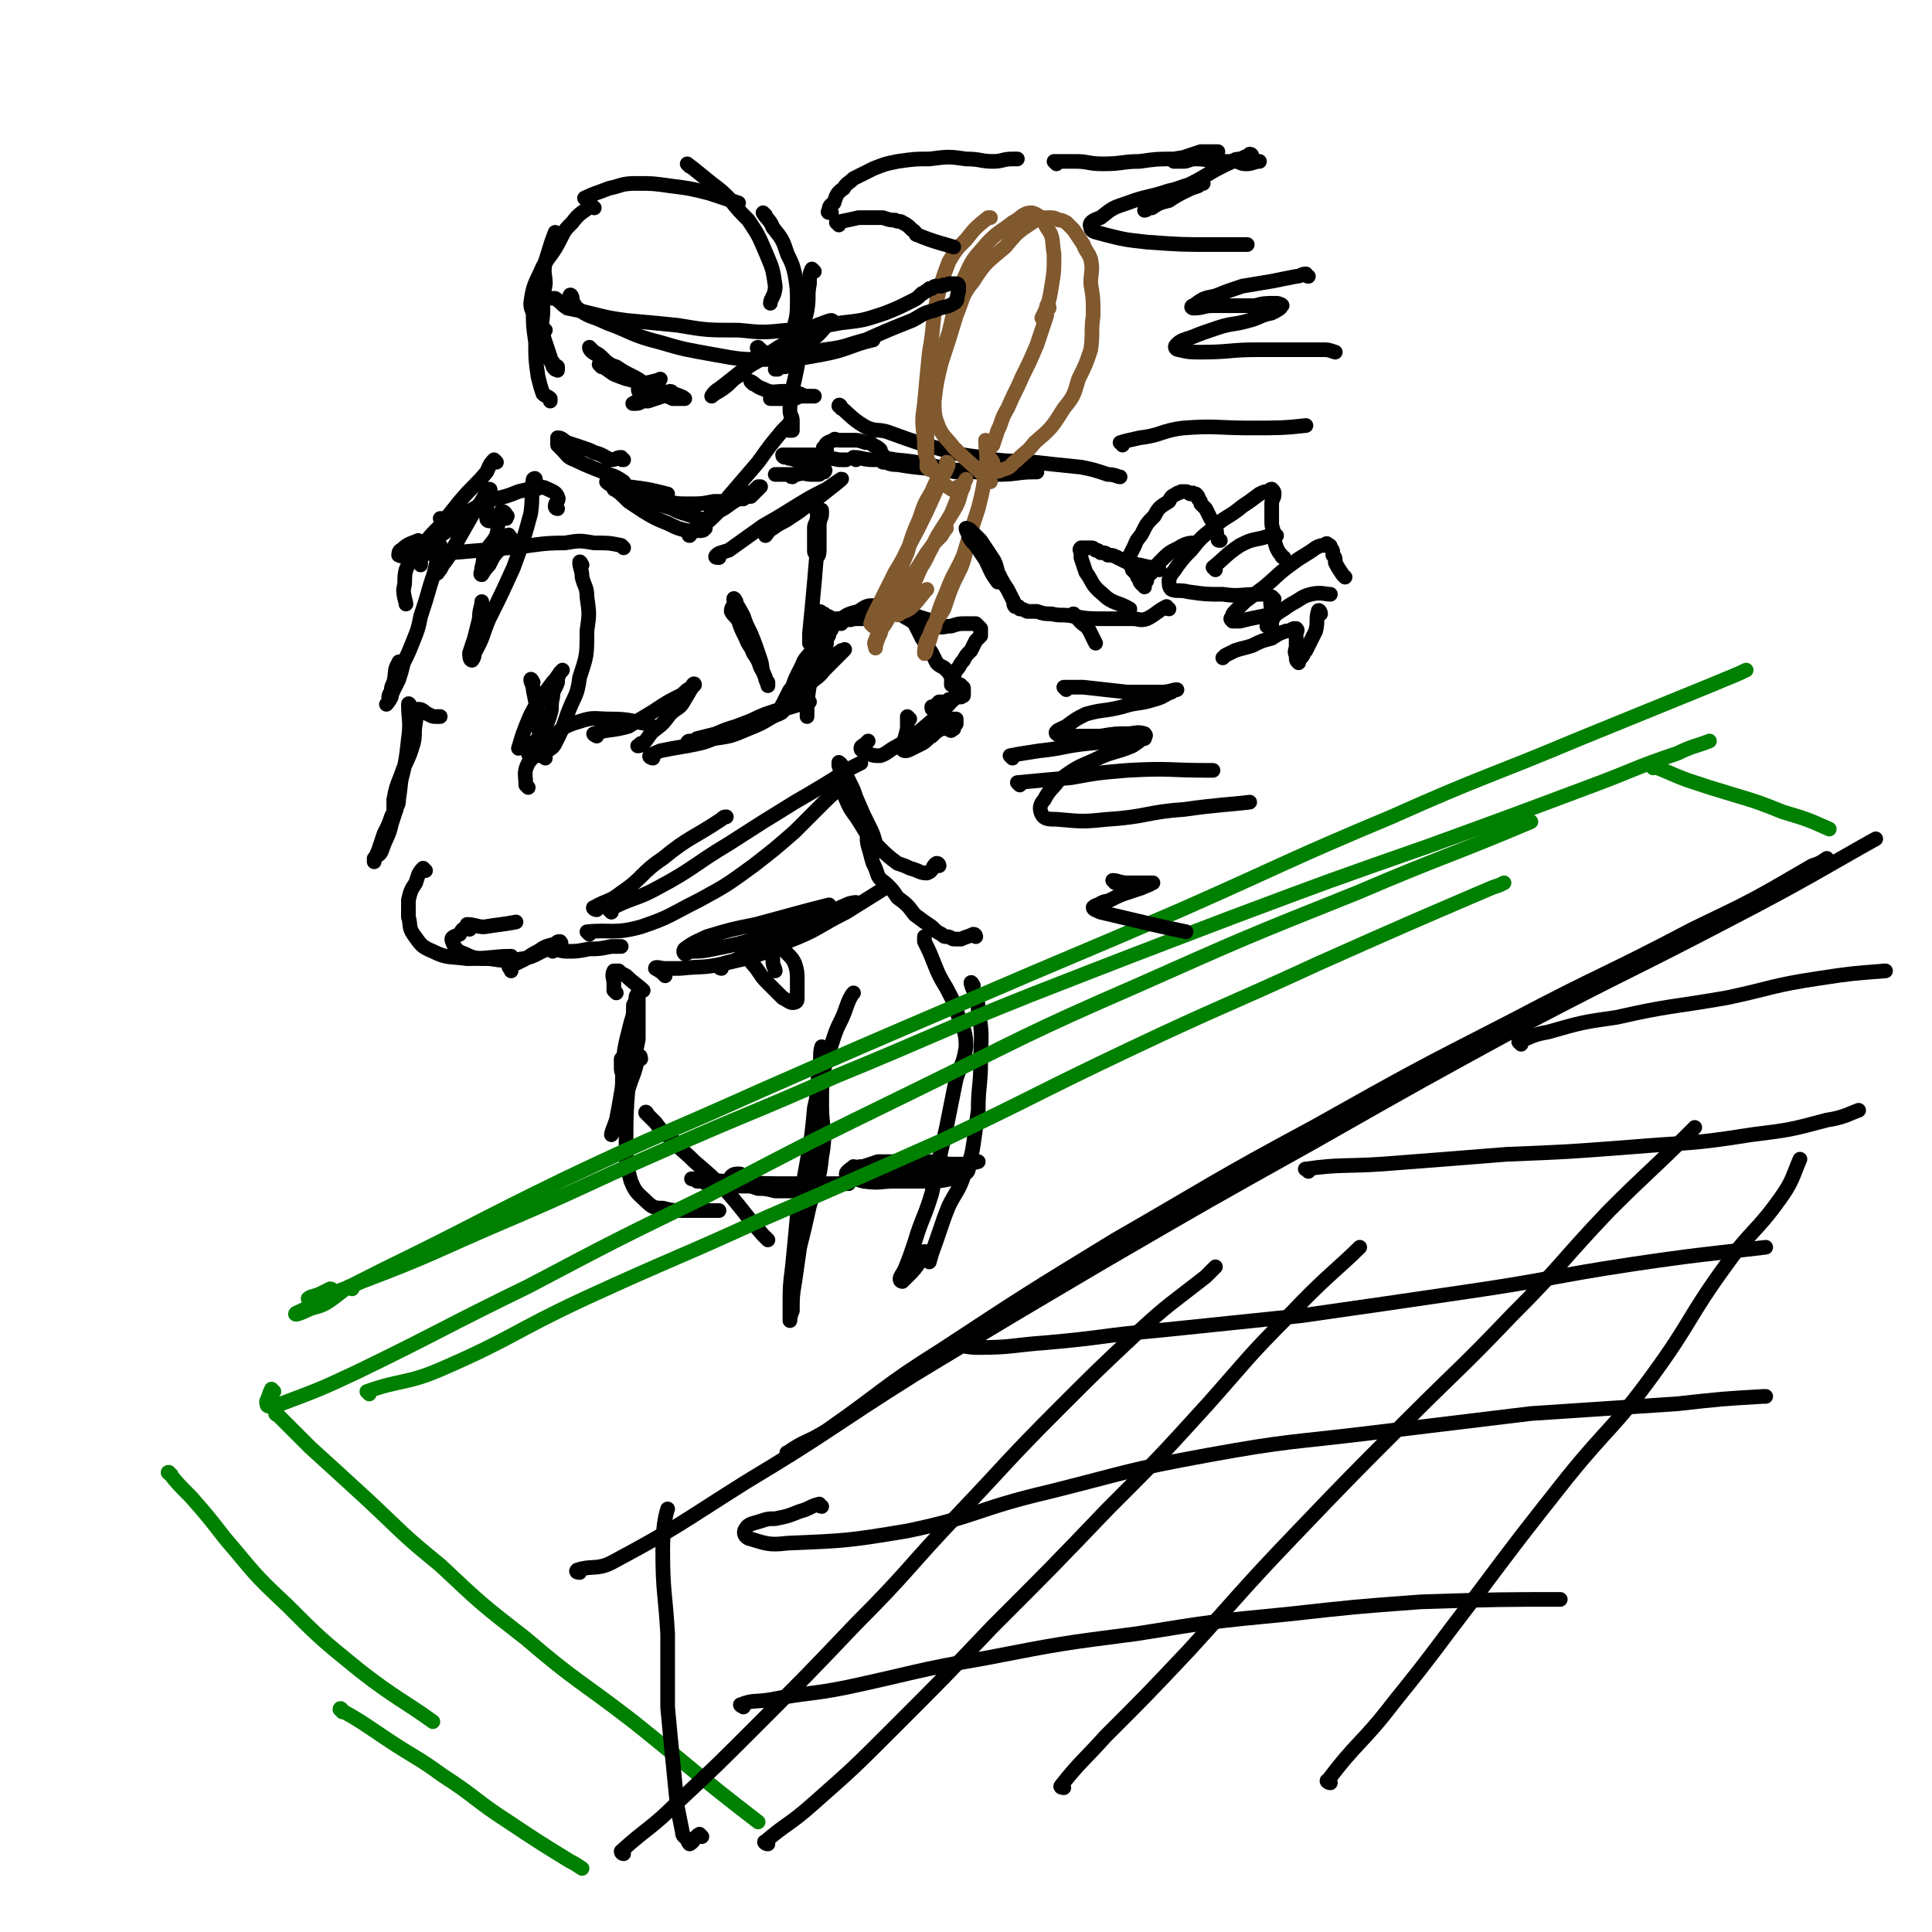 <svg viewBox='0 0 790 790' version='1.1' xmlns='http://www.w3.org/2000/svg' xmlns:xlink='http://www.w3.org/1999/xlink'><g fill='none' stroke='rgb(0,0,0)' stroke-width='6' stroke-linecap='round' stroke-linejoin='round'><path d='M243,85c-1,0 -1,-1 -1,-1 -4,3 -5,3 -8,7 -3,3 -3,3 -5,7 -3,6 -4,6 -7,11 -3,7 -4,7 -5,15 0,3 1,3 2,6 1,3 3,4 4,5 '/><path d='M228,96c0,0 -1,-1 -1,-1 -2,5 -2,6 -4,12 -1,5 0,5 0,9 -1,6 -1,6 -1,11 0,4 -1,5 0,9 0,4 0,4 2,9 1,2 1,2 2,3 1,2 1,1 2,2 0,1 0,1 0,1 0,1 0,0 -1,0 -1,-1 -1,-1 -1,-2 -1,-1 -1,-2 -1,-3 -1,-3 -1,-3 -2,-6 -1,-3 -1,-3 -2,-6 -1,-3 -1,-3 -1,-5 -1,-3 0,-3 -1,-5 0,-1 0,-1 0,-3 0,0 0,-1 0,0 -1,1 -1,2 -1,4 0,8 0,8 1,15 0,7 0,7 1,14 1,4 1,4 2,7 1,1 2,1 3,2 0,0 0,0 0,1 '/><path d='M240,82c0,0 -1,-1 -1,-1 4,-2 5,-2 10,-4 5,-1 5,-2 11,-2 7,0 7,0 14,1 8,1 8,1 16,3 6,2 9,3 12,4 '/><path d='M282,68c0,0 -1,-1 -1,-1 4,3 5,4 10,8 4,3 4,3 7,6 4,5 4,5 8,9 4,6 4,6 7,13 3,7 3,7 4,14 0,4 -2,5 -2,7 '/><path d='M313,88c0,0 -1,-1 -1,-1 1,2 3,3 4,6 4,5 4,5 6,11 2,4 2,4 3,8 1,6 1,6 1,12 0,7 -1,7 -2,13 -1,3 -1,3 -3,7 -1,2 -1,2 -2,4 0,1 0,2 -1,3 0,0 0,0 -1,0 '/><path d='M333,111c0,0 -1,-1 -1,-1 -1,2 -1,3 -1,6 -1,5 0,5 -1,11 -1,5 -2,5 -3,11 -1,6 0,6 -1,12 -1,5 -1,5 -2,9 -1,5 -1,5 -1,9 0,2 1,2 1,4 0,1 0,1 0,2 0,1 0,1 0,2 0,0 0,0 0,0 -1,0 -1,0 -1,0 -1,0 0,0 0,0 0,-1 0,-1 0,-2 0,0 0,0 0,-1 0,0 0,-1 0,0 -1,1 -1,1 -3,3 -5,6 -5,6 -10,13 -6,7 -6,7 -12,14 -4,5 -4,4 -9,9 -3,3 -3,3 -5,5 -1,1 -3,2 -2,2 0,-1 2,-2 4,-3 4,-3 4,-3 8,-7 4,-2 4,-3 8,-5 3,-2 3,-2 6,-3 1,-1 1,-1 2,-2 0,0 1,0 1,0 -1,1 -1,1 -3,3 0,0 0,0 -1,1 -1,0 -1,0 -2,0 -1,1 -1,1 -1,1 -1,0 -1,0 -3,0 -1,0 -1,0 -3,1 -3,0 -3,0 -6,0 -5,1 -5,1 -10,1 -5,0 -5,0 -10,-1 -6,0 -6,-1 -10,-2 -3,-1 -3,-1 -6,-2 -2,0 -2,0 -3,-1 -1,0 -2,-1 -2,0 2,1 3,2 6,5 3,2 3,2 6,4 5,3 5,3 10,5 4,2 4,2 8,3 3,0 3,0 5,0 1,0 2,0 2,-1 1,0 0,0 0,-1 -1,-1 -1,-2 -2,-3 -3,-1 -3,-1 -6,-2 -4,-1 -4,-2 -8,-3 -5,-2 -5,-2 -10,-4 -4,-1 -4,-1 -7,-3 -2,-1 -3,-1 -5,-2 -1,0 -1,0 -2,-1 0,0 0,0 0,0 1,0 1,-1 2,0 4,0 3,1 7,2 8,1 8,1 16,3 '/><path d='M255,188c-1,0 -1,0 -1,-1 -2,0 -2,1 -4,1 -3,-1 -3,-2 -7,-3 -2,-1 -2,-1 -5,-2 -3,-1 -3,-1 -6,-2 -2,-1 -2,-2 -4,-2 0,1 0,2 0,3 1,1 1,1 2,2 2,2 2,3 5,4 6,3 7,3 14,6 3,1 3,1 6,3 '/><path d='M246,150c0,0 -1,-1 -1,-1 2,1 3,2 6,4 5,2 5,2 10,3 5,2 5,2 10,4 5,1 8,2 9,3 0,0 -3,0 -5,0 -4,-2 -4,-2 -8,-4 -4,-2 -4,-3 -8,-5 -4,-2 -4,-2 -7,-4 -3,-1 -3,-1 -5,-3 -2,-2 -2,-2 -4,-3 -1,-1 -2,-2 -2,-2 0,1 1,2 3,3 2,2 2,2 4,3 3,2 3,2 7,4 2,2 2,2 6,4 2,1 2,1 5,1 2,1 3,0 3,0 '/><path d='M310,147c0,0 -1,-1 -1,-1 -2,2 -2,3 -4,5 -2,3 -3,2 -6,5 -2,2 -2,2 -5,4 -2,1 -3,2 -3,2 0,0 1,-2 3,-3 8,-6 8,-7 17,-12 11,-8 12,-7 23,-14 3,-1 5,-2 6,-2 1,0 -1,1 -2,2 -4,5 -5,5 -9,9 -4,4 -6,6 -8,8 '/><path d='M219,197c0,-1 0,-2 -1,-1 -1,6 0,7 -1,14 -3,11 -3,11 -7,22 -5,11 -5,11 -10,21 -3,7 -2,7 -6,14 0,2 -1,3 -1,3 -1,0 -1,-2 -1,-3 1,-3 1,-3 2,-6 1,-4 1,-4 2,-8 0,-4 1,-5 1,-7 '/><path d='M209,220c-1,0 -1,-2 -1,-1 -2,1 -2,2 -3,5 -3,3 -3,3 -5,7 -2,2 -3,4 -3,4 -1,0 0,-1 0,-3 1,-3 0,-3 2,-6 1,-4 2,-3 4,-7 1,-3 0,-4 1,-7 0,-1 0,-2 1,-3 1,0 2,1 2,2 1,0 0,0 0,1 -1,0 -1,0 -2,0 -1,1 -1,1 -2,1 -2,0 -2,0 -3,0 0,0 -1,0 -1,-1 0,0 0,-1 0,-2 0,-1 0,-1 0,-2 0,-1 0,-2 0,-3 1,-1 1,-1 1,-2 0,-1 0,-1 0,-2 0,0 1,-1 0,-1 0,0 0,1 -1,1 -2,4 -2,4 -5,8 -4,7 -4,7 -8,14 -2,4 -2,4 -5,8 -1,2 -1,2 -2,3 0,1 -1,0 -1,0 1,-2 2,-2 2,-4 '/><path d='M203,189c0,0 -1,-1 -1,-1 -2,2 -2,3 -3,5 -5,6 -6,6 -11,12 -4,5 -4,5 -8,10 -4,4 -4,4 -8,9 -3,5 -4,4 -6,9 -1,4 0,4 -1,8 0,3 1,5 1,6 '/><path d='M180,224c0,-1 0,-1 -1,-1 0,-1 1,0 1,0 0,2 0,2 -1,4 0,0 0,0 0,0 -1,6 -1,6 -3,12 -2,7 -2,7 -4,13 -1,5 -1,5 -3,10 -2,5 -2,5 -4,9 -1,4 -1,4 -2,7 -1,2 -1,2 -2,4 -1,2 -1,3 -2,3 0,0 1,-2 1,-3 '/><path d='M164,272c0,-1 -1,-2 -1,-1 -2,3 -1,4 -2,8 -1,2 -1,2 -1,4 -1,1 -1,1 -1,3 0,1 -1,2 -1,2 0,0 1,-1 2,-3 0,-2 1,-3 1,-4 '/><path d='M228,208c0,0 -1,0 -1,-1 0,-2 2,-2 1,-4 -1,-2 -2,-2 -4,-3 -2,-1 -2,-1 -5,0 -3,0 -3,0 -7,1 -5,2 -5,2 -10,3 -5,2 -5,2 -10,5 -4,1 -3,1 -7,2 -1,1 -1,1 -3,1 0,0 0,0 -1,0 -1,0 -1,0 -1,0 0,0 1,0 2,0 2,0 2,0 3,0 1,-1 1,-1 3,-1 1,0 1,0 2,0 0,0 0,-1 1,-1 0,0 1,0 1,0 -1,1 -1,1 -3,2 -1,2 -1,2 -3,3 -3,2 -3,2 -6,4 -2,2 -2,2 -4,4 -1,1 -2,1 -3,3 -1,2 -1,2 -1,5 0,0 0,0 0,0 '/><path d='M238,231c0,0 -1,-2 -1,-1 0,2 1,3 1,6 1,4 2,4 2,8 1,7 1,7 0,14 0,10 0,10 -3,19 -1,8 -2,7 -5,15 -2,6 -2,6 -5,12 -1,2 -2,2 -3,3 -2,1 -2,1 -3,2 -1,0 -1,0 -2,0 -1,0 -1,0 -1,0 -1,0 -2,0 -2,-1 0,-2 1,-2 2,-4 2,-2 2,-2 4,-4 1,-4 2,-4 3,-8 1,-3 0,-3 1,-7 0,-3 1,-3 2,-6 0,-2 0,-2 1,-4 0,0 1,-1 1,-1 -2,2 -2,3 -4,5 -3,4 -3,4 -6,8 -3,5 -3,5 -5,10 -2,5 -2,6 -3,9 '/><path d='M168,289c0,0 -1,-2 -1,-1 0,6 1,7 0,14 -1,9 -1,9 -3,17 -1,9 -1,9 -4,18 -1,5 -2,5 -4,11 -1,2 -1,1 -3,3 0,1 0,2 0,1 0,-1 1,-2 2,-5 1,-3 1,-3 2,-6 2,-4 2,-4 3,-7 1,-2 1,-2 2,-4 1,-1 1,-2 1,-3 0,0 0,1 -1,2 0,1 0,1 0,2 0,0 -1,0 -1,0 0,0 0,0 0,-1 0,0 0,0 0,0 0,-1 0,-1 0,-3 1,-5 1,-5 3,-10 2,-6 3,-6 5,-13 1,-4 0,-4 1,-9 0,-1 0,-1 1,-3 0,-1 0,-2 0,-2 2,0 2,1 4,2 2,1 2,1 3,1 1,0 1,0 2,0 0,0 0,0 0,0 '/><path d='M218,279c0,0 -1,-2 -1,-1 0,1 1,2 1,4 1,5 1,5 2,10 0,5 0,5 1,10 0,4 1,4 2,8 0,0 0,0 0,0 '/><path d='M174,356c0,0 -1,-1 -1,-1 -2,2 -2,3 -3,6 -2,3 -2,3 -3,7 0,3 0,4 0,7 1,3 0,4 2,7 3,4 3,5 8,7 6,3 7,2 14,3 9,0 11,-1 18,-1 '/><path d='M192,379c0,0 -1,-1 -1,-1 3,0 4,1 7,1 6,-1 8,-1 13,-2 '/><path d='M192,380c-1,0 -1,-1 -1,-1 -2,1 -2,1 -3,3 -2,1 -4,1 -3,3 1,3 2,4 5,5 4,2 5,2 10,2 7,1 7,1 14,0 5,-1 5,-2 10,-4 3,-1 3,0 5,-2 1,0 0,-1 0,-1 -1,0 -1,0 -2,1 -4,1 -4,1 -7,3 -2,1 -2,1 -5,3 -2,1 -2,1 -4,2 -2,0 -2,0 -3,1 0,1 1,1 1,2 '/><path d='M226,389c0,0 -1,-1 -1,-1 3,0 4,1 7,1 4,0 4,0 9,-1 4,0 4,0 9,-1 2,0 3,0 4,0 '/><path d='M216,322c0,0 -1,-1 -1,-1 0,-4 -1,-5 1,-9 4,-5 4,-6 9,-10 5,-4 5,-5 12,-7 6,-2 6,-1 13,-1 8,0 8,1 15,2 1,0 1,1 1,1 '/><path d='M244,372c-1,0 -2,-1 -1,-1 5,-3 6,-2 11,-6 9,-6 8,-8 17,-14 11,-9 12,-8 24,-16 1,-1 1,-1 2,-1 '/><path d='M241,382c0,0 -1,-1 -1,-1 10,-1 11,1 22,-2 12,-4 12,-5 24,-11 11,-6 11,-6 22,-14 9,-7 9,-7 17,-14 6,-6 6,-6 12,-12 3,-3 3,-3 7,-6 1,0 2,0 2,-1 '/><path d='M250,373c0,0 -1,-1 -1,-1 9,-5 11,-4 20,-9 15,-8 14,-9 29,-18 14,-9 14,-9 27,-17 12,-7 12,-7 23,-14 2,-1 2,-1 4,-2 '/><path d='M267,310c-1,0 -2,-1 -1,-1 1,-1 2,-1 4,-2 5,-1 5,-1 11,-2 5,-1 6,-1 11,-3 7,-1 7,-1 14,-4 5,-2 5,-2 10,-5 2,-1 3,-1 4,-2 0,-1 -1,-1 -1,-1 -3,1 -3,1 -6,2 -5,2 -4,2 -9,4 -6,2 -6,2 -11,4 -4,1 -4,1 -8,2 -1,1 -1,1 -3,1 -1,0 -1,1 -1,1 0,0 0,-1 1,-1 2,0 2,0 5,-1 7,-2 7,-3 14,-5 13,-5 13,-5 26,-9 2,0 2,0 4,-1 '/><path d='M321,289c0,0 -2,0 -1,-1 3,-3 4,-3 8,-6 3,-3 3,-3 6,-7 4,-3 4,-3 7,-7 1,-1 2,-1 3,-2 1,0 2,-1 1,0 -3,3 -4,4 -8,8 -3,4 -4,3 -7,7 -3,3 -3,3 -6,5 -2,2 -2,2 -3,3 -1,1 -1,1 -1,1 -1,0 0,-1 0,-2 1,-2 1,-2 2,-4 1,-2 1,-2 2,-3 1,-3 1,-3 2,-5 1,-2 1,-2 2,-4 1,-3 2,-3 4,-6 1,-2 1,-2 3,-5 1,-2 1,-2 3,-4 0,-1 0,-1 1,-2 1,-1 1,-1 2,-1 1,0 1,1 3,1 '/><path d='M336,271c0,0 -1,-1 -1,-1 1,-4 2,-4 3,-7 0,-1 0,-1 0,-2 1,-1 1,-1 1,-3 1,-1 1,0 1,-1 1,-1 1,-2 1,-3 2,-1 2,0 3,-1 3,-2 3,-2 7,-3 3,-2 4,-3 8,-2 11,1 14,4 23,6 '/><path d='M363,245c0,0 -1,-1 -1,-1 2,2 3,4 6,7 3,2 3,2 6,3 4,2 4,2 8,2 4,1 4,0 7,0 3,-1 3,-1 6,-1 1,0 1,0 3,0 1,0 1,0 1,0 1,1 1,1 2,2 0,1 0,1 0,3 -1,1 -1,1 -2,2 -1,2 -1,2 -2,4 -2,2 -2,2 -3,4 -2,2 -1,2 -3,4 -1,2 -1,2 -1,3 -1,1 -1,1 -1,2 0,0 0,1 0,1 1,0 1,-1 1,-1 1,0 1,0 2,1 0,0 0,0 0,1 -1,1 -1,2 -1,3 -2,3 -2,3 -5,6 -4,4 -4,4 -10,9 -4,3 -4,3 -9,6 -4,2 -4,3 -7,4 -3,0 -3,0 -5,-1 -2,-1 -3,-1 -3,-2 0,-1 1,-1 2,-2 1,-1 1,-1 1,-1 '/><path d='M372,294c0,0 -1,-1 -1,-1 0,2 0,3 0,5 -1,4 -1,4 -2,7 0,1 0,1 0,1 0,1 1,1 1,1 1,0 1,0 3,-1 2,-1 2,-1 4,-2 2,-1 2,-2 4,-3 2,-2 2,-2 4,-3 1,-1 1,-1 2,-2 1,-1 1,-1 2,-1 0,-1 0,-1 0,-1 1,0 1,0 1,0 0,0 1,0 1,0 0,1 0,1 0,2 0,0 -1,0 -1,1 0,0 0,0 0,1 0,0 0,0 -1,0 0,1 0,1 -1,0 0,0 0,0 -1,0 -1,0 0,-1 -1,-1 0,-1 0,0 -1,-1 0,0 -1,0 -1,-1 0,0 0,0 1,0 0,-1 0,-1 0,-1 -1,-1 -1,-1 -1,-1 0,-1 0,-1 -1,-1 0,0 0,0 -1,-1 0,0 0,0 0,-1 -1,0 -1,0 -1,-1 0,0 0,0 1,0 1,-1 1,-1 2,-2 1,0 1,0 2,0 0,0 0,0 1,0 1,-1 1,-1 1,-1 1,0 1,0 2,0 0,-1 0,-1 1,-1 0,0 0,0 1,0 0,0 0,0 1,0 0,0 0,0 0,0 1,-1 1,0 1,-1 0,0 0,0 0,-1 0,-1 0,-1 0,-1 0,-1 0,-1 -1,-1 0,-1 0,-1 -1,-1 -1,-1 -1,-1 -2,-2 -1,-1 -1,-1 -2,-3 -1,-1 -1,-1 -2,-2 -2,-1 -2,-1 -3,-2 -1,-2 -1,-2 -2,-4 -2,-3 -2,-3 -4,-6 -1,-2 -1,-2 -2,-4 -1,-2 -1,-2 -2,-3 -2,-1 -1,-1 -3,-2 -2,-1 -2,-1 -4,-1 -3,0 -3,0 -5,0 -3,1 -3,1 -6,2 -3,0 -3,0 -6,0 -2,1 -2,0 -5,0 -2,0 -2,0 -4,0 -1,-1 -1,-1 -2,-1 -1,0 -1,0 -1,-1 -1,0 -1,-1 -2,-1 0,1 0,2 0,3 -1,3 -1,3 -1,5 -1,5 -1,5 -2,10 -1,6 -1,6 -1,12 -1,7 -1,7 -1,13 '/><path d='M244,301c0,0 -2,-1 -1,-1 6,-2 7,-1 14,-3 5,-3 5,-3 10,-6 6,-4 6,-4 12,-7 2,-2 2,-2 4,-3 0,-1 1,-2 1,-1 -2,2 -2,3 -4,6 -2,4 -3,3 -6,6 -3,4 -3,4 -7,7 -2,2 -2,3 -4,5 -1,1 -2,1 -2,1 -1,0 1,0 1,-1 '/><path d='M335,210c0,0 -1,-2 -1,-1 0,2 1,2 1,5 0,4 0,4 0,7 0,2 0,2 0,3 0,2 0,3 -1,4 0,0 0,-1 0,-1 -1,-1 -1,-1 -1,-2 0,-1 0,-1 0,-2 0,-2 0,-2 0,-3 0,-2 0,-2 0,-4 0,-1 0,-1 1,-3 0,-1 0,-1 1,-3 0,0 0,0 0,-1 1,0 1,-1 1,0 0,0 0,0 0,1 0,2 -1,2 -1,5 -1,11 -1,11 -2,23 -1,11 -1,11 -2,21 0,2 0,4 0,4 '/><path d='M324,195c-1,0 -1,-1 -1,-1 -2,0 -2,0 -4,0 -1,0 -2,0 -2,0 0,0 1,0 2,0 3,0 3,0 7,0 3,-1 3,0 6,0 1,0 2,0 3,0 1,-1 2,-1 2,-1 1,-1 0,-1 -1,-2 -2,-1 -2,0 -4,-1 -2,-1 -2,-1 -4,-1 -2,-1 -2,-1 -3,-1 -2,-1 -2,0 -3,-1 0,0 0,0 -1,0 0,0 -1,0 -1,-1 2,0 2,0 4,0 2,0 2,0 4,0 2,0 2,0 5,0 5,1 5,1 10,2 1,0 1,0 3,0 '/><path d='M338,184c-1,0 -2,-1 -1,-1 1,-2 1,-2 4,-3 0,-1 1,0 2,0 1,0 1,0 2,0 2,0 2,0 4,0 2,0 2,0 5,1 2,0 2,0 3,1 2,1 2,1 3,2 0,1 0,1 1,2 0,1 1,1 1,1 0,1 0,1 0,1 0,1 0,1 0,1 0,0 0,0 0,0 0,0 0,0 -1,0 0,-1 0,-1 -1,-1 0,0 0,0 0,0 0,0 0,0 0,0 3,1 3,2 7,2 12,2 12,1 24,3 0,0 0,0 1,0 '/><path d='M350,188c0,0 -1,-1 -1,-1 3,0 4,1 8,1 5,0 5,-1 9,0 12,1 12,2 23,4 10,1 10,1 19,2 8,0 8,-1 15,-1 1,0 1,0 1,0 '/><path d='M344,167c0,-1 -1,-2 -1,-1 4,3 5,5 10,8 5,3 6,1 11,3 11,4 11,4 22,7 10,3 11,2 21,4 8,1 8,0 16,1 9,1 9,1 19,2 5,1 5,1 11,3 3,0 4,1 5,1 '/></g>
<g fill='none' stroke='rgb(129,89,47)' stroke-width='6' stroke-linecap='round' stroke-linejoin='round'><path d='M357,256c0,0 -1,-1 -1,-1 1,-3 1,-3 2,-5 4,-8 4,-8 8,-16 5,-8 4,-8 9,-17 4,-8 4,-8 8,-17 2,-4 2,-4 4,-8 1,-2 1,-3 0,-3 0,0 0,2 -1,3 -3,5 -3,4 -5,9 -3,5 -3,5 -5,11 -3,7 -3,7 -5,14 -3,7 -3,7 -6,14 -1,6 -1,6 -3,11 -1,4 -1,4 -2,8 -1,2 -1,2 -2,5 0,0 0,1 0,1 0,-1 -1,-2 0,-3 1,-4 2,-4 4,-7 4,-7 4,-7 7,-13 5,-8 5,-8 10,-16 3,-4 3,-4 6,-7 1,-2 2,-3 2,-3 -1,1 -2,3 -4,5 '/><path d='M404,181c0,0 -1,-1 -1,-1 0,5 1,6 0,12 -1,8 -1,8 -3,16 -3,9 -3,9 -6,19 -3,7 -4,7 -7,15 -3,7 -3,7 -5,15 -2,3 -1,4 -3,7 0,2 -1,4 -1,3 0,-1 0,-4 2,-7 2,-6 3,-6 6,-11 3,-9 3,-9 7,-17 2,-5 2,-8 3,-10 '/><path d='M369,246c0,0 -1,0 -1,-1 3,-6 4,-6 8,-12 4,-6 3,-6 7,-13 4,-7 4,-6 8,-13 2,-4 1,-4 3,-8 0,-2 1,-3 1,-3 0,0 -1,2 -2,4 -2,5 -2,5 -4,10 -4,7 -5,7 -8,14 -4,7 -4,7 -7,14 -2,4 -1,4 -3,8 -1,2 -1,2 -2,3 -1,1 -1,1 -1,2 -1,0 -1,1 -1,0 2,-1 4,-1 6,-3 3,-3 4,-5 6,-7 '/><path d='M393,200c0,-1 0,-1 -1,-1 -1,0 -2,2 -3,1 -5,-3 -5,-4 -8,-9 -3,-5 -3,-6 -3,-11 -1,-8 -1,-8 0,-15 1,-11 1,-11 2,-21 2,-11 1,-11 3,-21 2,-8 2,-8 5,-16 3,-5 3,-5 7,-9 4,-5 4,-5 9,-9 0,0 0,0 1,0 '/><path d='M406,189c0,0 -1,-2 -1,-1 0,1 -1,3 0,4 2,1 3,1 5,0 4,-1 3,-2 6,-4 4,-4 4,-3 7,-7 7,-6 7,-6 12,-14 4,-5 4,-5 6,-12 3,-6 3,-6 5,-12 1,-7 0,-7 1,-14 0,-7 0,-7 -1,-13 0,-5 1,-5 0,-10 -1,-3 -2,-3 -3,-6 -2,-3 -2,-3 -4,-6 -1,-1 -1,-1 -3,-3 -2,-1 -2,-1 -3,-1 -2,-1 -2,-1 -4,-1 -3,0 -4,0 -7,2 -6,4 -6,4 -11,10 -7,6 -8,6 -13,14 -5,6 -4,7 -7,14 -3,10 -3,10 -6,19 -2,8 -2,8 -3,16 0,5 0,6 2,11 2,4 3,4 6,8 7,7 9,8 15,14 '/><path d='M380,192c0,0 0,0 -1,-1 0,-2 0,-2 0,-4 0,-6 0,-6 0,-13 1,-8 0,-8 2,-15 3,-12 3,-12 7,-23 3,-12 2,-13 7,-24 3,-7 4,-7 9,-13 5,-5 5,-4 10,-8 4,-2 4,-4 8,-4 3,1 4,2 6,6 3,4 2,5 3,11 0,7 0,7 -1,13 -1,7 -2,9 -4,13 '/><path d='M429,126c0,0 0,-2 -1,-1 0,1 0,2 0,4 -2,6 -2,6 -4,12 -3,7 -3,7 -6,13 -3,7 -3,6 -6,13 -3,5 -2,5 -4,9 -1,3 -1,3 -2,6 -1,1 -1,1 -1,1 '/></g>
<g fill='none' stroke='rgb(0,0,0)' stroke-width='6' stroke-linecap='round' stroke-linejoin='round'><path d='M478,249c-1,0 -1,-1 -1,-1 -4,2 -4,3 -8,5 -3,1 -3,0 -6,0 -6,0 -6,0 -11,0 -7,0 -7,0 -13,-1 -5,-1 -5,0 -9,-1 -3,0 -3,0 -6,-1 -2,0 -2,0 -4,0 -2,-1 -2,-1 -3,-1 0,0 0,0 0,0 -1,-1 0,-1 -1,-1 0,0 0,0 -1,0 -1,-1 0,-2 -1,-3 -1,-2 -1,-2 -2,-4 -2,-3 -2,-3 -4,-7 -1,-4 -1,-4 -3,-7 -2,-3 -2,-3 -4,-6 -1,-1 -1,-1 -3,-3 0,0 0,0 -1,-1 -1,-1 -2,-1 -2,-1 0,1 1,2 1,3 1,2 1,2 3,4 2,3 2,3 4,6 2,4 2,5 5,9 '/><path d='M440,252c0,0 -2,-1 -1,-1 2,2 2,3 5,5 1,1 1,1 2,3 1,2 1,2 2,4 0,0 0,0 0,0 '/><path d='M499,221c-1,0 -1,0 -1,-1 -1,-2 0,-2 -1,-4 0,-2 -1,-2 -2,-4 -1,-2 -1,-2 -2,-4 -1,-1 -1,-1 -2,-2 0,-1 0,-1 -1,-2 0,-1 0,-1 -1,-2 0,0 0,0 -1,0 0,-1 -1,0 -1,0 -1,0 -1,-1 -2,-1 -1,0 -1,0 -2,0 -1,1 -1,0 -2,1 -2,1 -2,1 -3,3 -3,2 -4,2 -6,6 -3,3 -3,3 -5,7 -1,2 -2,2 -3,5 -1,2 -1,2 -2,4 0,1 0,1 0,3 0,1 1,2 1,3 1,1 1,1 2,2 0,1 0,1 1,2 0,1 0,1 1,2 0,0 0,0 1,0 0,1 0,1 0,1 0,0 0,-1 0,-1 0,-1 1,-1 1,-2 0,-1 0,-1 1,-2 1,-1 1,-1 2,-2 1,-2 1,-2 3,-4 3,-3 3,-3 7,-5 3,-2 5,-2 6,-2 '/><path d='M525,228c0,0 -1,0 -1,-1 -1,-1 -1,-1 -2,-3 -1,-3 -1,-3 -1,-6 -1,-3 -1,-3 -1,-5 0,-4 0,-4 0,-7 0,-2 1,-2 1,-4 0,-1 0,-1 -1,-2 0,0 -1,0 -1,1 -2,0 -2,0 -4,1 -4,3 -4,3 -7,5 -6,5 -7,4 -12,9 -5,4 -5,4 -9,9 -3,3 -3,3 -6,7 -1,2 -2,2 -3,5 0,2 0,3 1,4 2,1 3,0 7,1 7,1 7,1 14,1 7,1 7,0 15,0 1,0 1,0 3,0 '/><path d='M497,233c0,0 -1,-1 -1,-1 5,-4 5,-5 11,-9 4,-2 4,-2 9,-3 3,-1 4,-1 6,-1 '/><path d='M550,236c-1,-1 -1,-1 -1,-1 -2,-3 -2,-3 -3,-5 0,-2 0,-2 -1,-3 0,-2 0,-2 -1,-3 0,-1 0,-1 -1,-1 0,-1 -1,-1 -1,0 -2,0 -2,0 -4,1 -4,3 -5,3 -9,6 -7,5 -6,5 -12,10 -4,3 -4,3 -8,6 -2,2 -2,2 -4,4 -1,1 -1,1 -1,2 -1,1 -1,1 0,2 1,0 1,0 3,0 4,-1 4,-1 9,-2 5,-1 7,-2 9,-3 '/><path d='M521,245c0,0 -1,-1 -1,-1 -1,3 0,4 0,7 0,1 1,1 0,2 0,1 0,1 0,2 0,1 0,1 0,1 -1,0 -1,0 -1,0 -1,0 -1,0 -1,0 0,-1 1,-1 2,-2 1,-2 1,-2 2,-3 3,-2 3,-2 6,-4 4,-2 4,-3 8,-4 4,-1 6,0 8,0 '/><path d='M474,233c0,0 0,0 -1,-1 -3,0 -3,0 -7,-1 -2,0 -2,-1 -5,-1 -2,-1 -2,-1 -4,-2 -2,-1 -2,-1 -4,-1 -1,-1 -1,-1 -3,-1 -1,-1 -1,-1 -2,-1 -1,-1 -1,-1 -2,-1 -1,0 -1,0 -1,0 -1,0 -1,0 -2,0 -1,0 -1,0 -1,0 -1,1 0,1 0,2 0,1 0,1 0,2 1,3 1,3 2,6 3,4 2,5 7,9 4,4 6,3 11,6 '/><path d='M540,251c0,-1 -1,-2 -1,-1 -1,3 0,4 -1,8 -1,2 -1,2 -2,4 -1,2 -1,2 -2,4 -1,1 -1,2 -2,3 0,0 0,0 -1,0 0,1 0,2 0,2 -1,-1 -1,-1 -1,-3 -1,-2 0,-2 0,-4 0,-1 0,-1 0,-3 0,-1 0,-1 0,-2 0,-1 1,-1 0,-2 0,0 -1,0 -1,0 -2,1 -2,1 -3,1 -3,1 -3,1 -6,3 -4,1 -4,1 -8,3 -3,1 -4,1 -7,2 -2,1 -2,1 -4,2 0,0 0,0 -1,1 '/><path d='M301,246c0,0 -1,-2 -1,-1 1,2 2,3 4,7 1,3 1,3 3,7 2,5 2,5 4,11 1,3 0,3 2,7 0,1 0,1 1,2 0,1 0,2 0,1 -1,-2 -1,-4 -3,-7 -1,-3 -1,-3 -3,-6 -1,-3 -2,-3 -3,-6 -2,-4 -2,-4 -3,-7 -1,-2 -2,-2 -3,-4 0,-2 1,-2 1,-3 '/><path d='M255,224c0,0 0,0 -1,-1 -5,-1 -5,-1 -11,-1 -6,-1 -6,-1 -12,0 -11,0 -11,1 -23,2 -11,1 -11,1 -23,2 -8,0 -8,0 -15,1 -4,0 -5,1 -7,0 0,0 0,-2 1,-2 3,-3 5,-3 7,-4 '/><path d='M294,228c-1,0 -2,0 -1,-1 1,-1 2,-1 5,-2 7,-5 7,-5 14,-10 7,-4 7,-4 15,-9 5,-3 5,-3 11,-6 3,-2 7,-5 6,-4 -1,1 -5,4 -10,8 -5,3 -5,4 -10,7 -4,3 -4,2 -8,5 -2,1 -2,2 -3,3 '/><path d='M252,406c0,0 -1,-1 -1,-1 0,-2 0,-2 0,-3 0,-2 -1,-3 0,-5 0,0 1,0 2,0 1,1 1,1 3,2 3,3 5,4 7,6 '/><path d='M262,433c0,0 0,-2 -1,-1 -1,4 -1,5 -3,10 -2,6 -2,6 -4,12 -1,3 -1,3 -2,6 -1,2 -2,4 -2,4 0,-1 1,-3 2,-6 1,-5 1,-5 2,-11 1,-5 0,-5 1,-11 0,-5 0,-5 1,-10 1,-4 1,-4 2,-8 1,-3 1,-3 1,-7 1,-2 1,-2 1,-3 0,-1 1,-2 1,-2 0,1 0,2 0,4 0,4 0,4 0,7 0,4 0,4 0,8 -1,5 -1,5 -2,9 0,3 0,3 -1,6 0,1 0,2 -1,3 0,0 -1,0 -1,0 -1,-1 -1,-2 -1,-3 -1,-2 -1,-2 -1,-4 0,-1 0,-1 0,-3 0,0 0,0 1,-1 0,0 0,0 1,0 0,1 0,1 0,2 1,4 1,4 1,9 -1,12 -1,12 -1,24 0,8 0,9 2,16 2,5 3,5 6,8 3,3 4,3 7,3 4,1 4,1 9,1 7,0 10,0 14,0 '/><path d='M265,456c0,0 -1,-2 -1,-1 1,1 2,2 4,4 3,4 3,4 7,7 4,5 4,4 9,9 7,6 7,6 13,12 8,9 7,9 15,18 1,1 1,1 2,2 '/><path d='M337,429c0,0 -1,-1 -1,-1 -1,3 0,4 -1,8 -1,8 0,9 -2,17 -1,11 -1,11 -3,22 -2,11 -2,11 -4,22 -1,11 -1,11 -2,21 -1,8 -1,8 -1,16 0,3 0,5 0,6 0,0 0,-2 1,-4 0,-6 0,-6 1,-12 1,-7 1,-7 2,-14 2,-8 2,-8 4,-17 3,-10 4,-10 5,-20 2,-11 0,-11 0,-21 0,-8 0,-8 1,-15 2,-7 2,-7 4,-13 2,-6 3,-6 5,-12 1,-3 2,-5 3,-6 '/><path d='M398,403c0,0 -1,-2 -1,-1 1,4 3,5 3,11 2,11 1,11 1,21 0,10 -1,10 -1,20 -1,7 -1,7 -2,14 -1,7 -2,7 -4,13 -2,6 -3,6 -6,12 -2,5 -2,5 -4,11 -2,6 -3,8 -4,12 '/><path d='M379,513c0,0 -1,-2 -1,-1 -1,1 -1,2 -2,4 -2,3 -2,3 -5,6 -1,1 -1,1 -2,2 0,0 -1,0 -1,-1 0,-1 1,-2 2,-4 2,-5 2,-5 4,-11 3,-10 4,-10 7,-20 3,-14 3,-14 6,-27 2,-10 2,-10 4,-20 2,-6 3,-6 4,-13 0,-6 -1,-7 -3,-12 -2,-7 -2,-6 -5,-12 -3,-5 -3,-5 -5,-10 -2,-5 -2,-5 -4,-9 0,-1 0,-1 0,-2 '/><path d='M399,383c0,0 0,-1 -1,-1 -2,1 -3,1 -5,2 -1,0 -1,0 -3,0 -1,0 -1,-1 -3,-1 -1,0 -1,0 -2,-1 -2,-1 -2,-1 -4,-3 -3,-2 -3,-2 -7,-5 -3,-4 -3,-4 -7,-7 -2,-3 -2,-3 -4,-5 -2,-2 -3,-2 -4,-4 -1,-3 -1,-3 -2,-5 -1,-3 -1,-4 -2,-7 -1,-4 0,-4 0,-7 0,0 0,0 0,-1 '/><path d='M384,354c0,0 0,-1 -1,-1 -2,1 -1,3 -4,4 -3,0 -3,-1 -7,-2 -2,-1 -2,-1 -5,-2 -4,-3 -4,-3 -8,-7 -4,-4 -4,-4 -7,-9 -3,-5 -4,-5 -6,-10 -2,-4 -1,-5 -2,-9 0,-2 0,-2 -1,-5 0,0 0,-2 0,-1 1,0 1,1 2,2 1,3 1,3 2,5 2,4 2,4 3,7 3,7 3,7 6,13 2,4 2,7 3,9 '/><path d='M309,386c0,0 -1,-1 -1,-1 -1,2 -2,3 -2,6 1,3 2,3 4,6 2,3 2,3 4,5 3,3 3,3 6,6 2,1 3,2 4,2 2,0 2,-1 2,-2 0,-4 0,-4 0,-7 0,-3 0,-4 -1,-7 -1,-2 -1,-2 -3,-4 -1,-1 -1,-2 -2,-2 -2,0 -2,-1 -3,0 -1,1 -1,1 -1,2 0,2 0,2 0,3 0,2 1,3 1,4 '/><path d='M303,481c0,-1 0,-1 -1,-1 -1,0 -2,0 -3,1 0,0 0,1 1,1 2,1 2,1 4,2 3,1 3,1 6,2 3,0 3,0 7,1 3,0 3,0 6,0 2,0 2,0 4,-1 0,0 1,0 0,0 0,0 0,0 -1,0 -5,-1 -5,-1 -9,-1 -5,0 -5,0 -11,0 -5,0 -5,0 -10,0 -4,-1 -4,-1 -7,-1 -2,-1 -2,-1 -4,-1 -1,-1 -3,-1 -2,-1 1,0 2,0 5,0 6,1 6,1 12,1 12,1 12,1 24,1 12,0 16,0 23,0 '/><path d='M350,478c0,0 0,-1 -1,-1 -1,1 -3,2 -3,3 2,2 4,2 7,3 7,1 7,0 13,0 6,0 7,0 13,0 5,0 5,0 10,-1 3,-1 3,-1 5,-2 1,0 2,-1 2,-2 0,-1 -1,-1 -2,-2 -3,0 -3,0 -6,0 -5,-1 -5,-1 -10,-1 -5,0 -5,0 -10,0 -4,0 -4,0 -9,0 -3,1 -3,1 -6,2 -2,0 -2,0 -4,1 0,0 0,1 0,1 2,0 3,0 5,1 5,0 5,1 11,1 10,-1 10,-1 19,-3 8,-1 12,-2 16,-3 '/><path d='M272,399c0,0 0,0 -1,-1 -1,-1 -3,-2 -3,-2 0,-1 2,0 4,0 3,0 3,0 6,0 9,-1 9,0 18,-2 13,-3 14,-3 26,-9 13,-5 12,-6 24,-12 8,-5 8,-5 16,-10 '/><path d='M295,396c0,0 -1,0 -1,-1 3,-2 4,-1 8,-3 7,-3 7,-3 14,-6 10,-5 10,-5 19,-10 6,-2 6,-3 11,-5 2,-1 4,-2 4,-2 0,0 -2,0 -4,1 -7,3 -6,3 -13,6 -10,4 -10,4 -21,7 -10,3 -10,3 -20,5 -5,1 -5,1 -10,1 -1,1 -2,1 -2,1 -1,-1 0,-2 0,-2 4,-3 5,-3 9,-5 10,-3 10,-3 20,-5 15,-4 18,-5 30,-8 '/><path d='M234,122c0,-1 -1,-2 -1,-1 1,1 1,3 3,5 5,4 6,3 12,6 11,4 10,5 22,8 10,3 11,3 22,5 11,2 11,2 22,2 11,0 11,0 22,-2 11,-2 12,-4 21,-6 '/><path d='M311,143c-1,0 -2,-1 -1,-1 1,1 2,2 4,3 4,0 4,0 8,0 8,-1 8,0 15,-2 9,-1 9,-2 17,-4 9,-4 9,-4 19,-8 4,-2 4,-3 9,-4 4,-2 5,-1 8,-3 2,-1 1,-2 2,-5 0,-1 0,-1 0,-2 0,-1 -1,-1 -1,-1 -2,0 -2,0 -3,0 -2,1 -2,0 -3,1 -1,0 -1,0 -2,0 -1,0 -1,0 -2,1 0,0 0,0 -1,0 0,0 0,0 -1,1 -1,0 -1,1 -2,1 -2,2 -2,2 -4,3 -6,3 -6,3 -11,5 -9,3 -9,3 -18,4 -11,2 -11,2 -22,3 -10,1 -10,1 -20,0 -13,0 -13,0 -25,-2 -10,-1 -10,-1 -21,-2 -7,-1 -7,-1 -15,-3 -4,-1 -4,-1 -9,-2 -3,-2 -2,-2 -5,-4 -1,0 -1,0 -1,0 '/><path d='M275,161c0,0 0,-1 -1,-1 -1,1 -1,2 -3,2 -3,1 -3,1 -6,2 -1,0 -1,0 -2,0 -1,0 -1,1 -3,1 0,0 -2,0 -1,0 1,-1 2,-1 5,-2 2,0 2,0 3,-1 2,0 2,0 3,0 0,-1 1,-1 1,-1 -1,0 -2,1 -4,1 -1,0 -1,0 -2,-1 -1,0 -1,0 -3,0 -1,-1 -1,-1 -1,-2 0,-1 0,-2 2,-2 3,-1 5,-1 7,-2 '/><path d='M308,157c0,0 -1,-1 -1,-1 2,1 2,2 5,3 4,2 4,1 9,1 3,1 3,1 6,1 2,1 2,1 5,1 0,0 1,0 1,0 -1,0 -2,0 -5,0 -1,0 -1,0 -3,1 -2,0 -2,0 -4,0 -2,0 -2,0 -4,0 -1,0 -1,0 -2,0 0,0 0,0 0,0 '/></g>
<g fill='none' stroke='rgb(0,128,0)' stroke-width='6' stroke-linecap='round' stroke-linejoin='round'><path d='M112,569c0,0 -1,-1 -1,-1 -1,2 -1,3 -2,5 0,1 0,2 1,2 2,1 3,0 5,-1 16,-6 16,-6 31,-13 35,-17 35,-18 70,-35 36,-19 36,-19 73,-37 42,-22 42,-22 85,-43 45,-22 45,-23 91,-43 45,-20 45,-20 90,-38 35,-15 38,-15 71,-29 '/><path d='M136,528c0,0 0,-1 -1,-1 -2,1 -2,1 -4,2 -2,1 -4,1 -5,2 0,0 1,0 2,0 10,-3 11,-3 20,-7 29,-11 29,-12 57,-24 33,-14 33,-15 65,-29 36,-16 36,-15 72,-31 39,-16 39,-17 79,-33 41,-16 41,-16 83,-32 40,-15 40,-15 80,-29 33,-12 33,-12 65,-24 19,-7 19,-8 37,-14 6,-3 8,-3 13,-5 '/><path d='M144,527c0,0 -1,-1 -1,-1 -5,3 -5,4 -10,7 -4,2 -4,1 -8,3 -2,1 -5,2 -4,1 15,-7 18,-9 36,-18 37,-18 37,-19 74,-37 40,-19 40,-18 80,-36 41,-18 41,-18 83,-36 44,-19 45,-19 89,-38 43,-19 43,-20 86,-38 38,-17 39,-16 77,-32 27,-11 27,-11 54,-22 7,-3 10,-4 14,-6 '/><path d='M151,570c0,0 -1,-1 -1,-1 14,-5 16,-3 30,-9 30,-13 29,-15 59,-29 37,-17 37,-16 74,-33 37,-16 37,-16 73,-32 38,-18 38,-19 76,-37 38,-18 38,-17 77,-35 36,-16 36,-16 71,-31 3,-1 3,-1 5,-2 '/><path d='M676,314c0,0 -1,-1 -1,-1 6,2 7,3 15,6 9,3 9,3 19,6 10,3 10,3 20,7 10,3 10,3 19,7 '/><path d='M70,603c0,0 -2,-1 -1,-1 3,4 4,5 9,10 7,8 7,8 14,17 12,14 11,14 25,27 14,14 14,14 30,27 14,11 19,13 30,21 '/><path d='M114,579c0,0 -2,-1 -1,-1 6,6 7,7 14,14 11,10 11,10 23,21 15,14 14,14 30,27 17,16 17,16 35,30 21,18 22,17 44,34 25,20 25,21 51,41 '/><path d='M140,700c0,-1 -1,-2 -1,-1 9,5 10,6 19,12 12,8 12,7 23,15 14,9 13,10 27,19 12,8 12,8 25,16 2,1 2,1 5,3 '/></g>
<g fill='none' stroke='rgb(0,0,0)' stroke-width='6' stroke-linecap='round' stroke-linejoin='round'><path d='M287,751c0,0 -1,-1 -1,-1 -2,1 -2,3 -4,4 0,0 -1,-1 -1,-2 -1,-1 -2,-1 -2,-3 -1,-5 -1,-5 -2,-10 -1,-10 -1,-10 -2,-20 -1,-10 -1,-10 -2,-21 0,-15 0,-15 0,-30 -1,-17 -2,-17 -2,-34 0,-9 1,-14 2,-17 '/><path d='M237,643c0,0 -2,0 -1,-1 6,-2 8,0 14,-3 28,-15 28,-16 55,-33 35,-21 34,-22 69,-44 38,-23 38,-23 77,-46 43,-25 43,-25 86,-49 44,-25 44,-25 88,-49 42,-22 42,-21 84,-43 29,-15 40,-22 58,-32 '/><path d='M323,595c0,-1 -2,-1 -1,-1 7,-5 8,-4 16,-9 23,-16 23,-18 47,-33 35,-23 35,-23 71,-45 40,-23 40,-24 81,-46 41,-23 41,-23 82,-44 36,-19 37,-18 73,-37 25,-12 25,-12 49,-26 3,-1 3,-1 6,-3 '/><path d='M255,758c0,0 -1,0 -1,-1 11,-10 12,-9 23,-20 16,-15 16,-15 32,-31 21,-21 21,-21 41,-42 22,-22 21,-23 42,-45 20,-21 20,-22 41,-43 16,-16 16,-16 32,-31 13,-12 14,-12 28,-23 2,-2 2,-2 4,-4 '/><path d='M314,754c-1,0 -2,-1 -1,-1 8,-7 10,-7 19,-15 17,-15 17,-15 33,-31 21,-21 21,-21 41,-42 24,-24 24,-24 47,-48 21,-21 21,-21 41,-43 16,-18 16,-19 33,-36 14,-15 21,-20 29,-28 '/><path d='M435,731c0,0 -2,0 -1,-1 8,-10 9,-10 18,-20 17,-17 17,-17 34,-35 21,-23 21,-24 43,-47 23,-24 23,-24 47,-48 21,-21 21,-20 42,-42 21,-21 20,-22 40,-43 16,-16 17,-16 33,-32 1,-1 1,-1 2,-2 '/><path d='M544,729c-1,0 -2,-1 -1,-1 12,-16 14,-15 27,-32 17,-21 17,-22 34,-44 18,-24 18,-24 37,-48 17,-21 19,-20 35,-42 16,-22 14,-23 30,-45 10,-14 12,-13 22,-27 5,-7 5,-9 8,-16 '/><path d='M336,616c-1,0 -1,-1 -1,-1 -4,1 -4,2 -8,3 -5,2 -5,2 -10,3 -3,0 -3,0 -6,1 -3,1 -5,1 -6,3 -1,1 -1,3 1,4 7,2 8,3 16,2 24,-1 25,-1 49,-5 29,-6 28,-9 58,-16 32,-8 32,-9 65,-15 33,-6 33,-5 66,-9 33,-4 33,-4 66,-8 30,-2 30,-2 60,-4 18,-2 18,-2 35,-3 1,0 1,0 1,0 '/><path d='M391,551c0,0 -2,-1 -1,-1 4,0 5,1 10,1 14,0 14,-1 28,-2 23,-2 23,-3 46,-5 29,-3 29,-3 58,-6 35,-5 35,-5 69,-10 34,-5 33,-6 66,-11 27,-4 30,-4 55,-7 '/><path d='M535,479c0,-1 -2,-1 -1,-1 14,-2 16,-1 31,-2 26,-2 26,-2 51,-4 25,-1 25,-1 51,-3 24,-2 24,-1 49,-5 16,-2 16,-2 31,-6 7,-1 10,-3 13,-4 '/><path d='M622,427c0,0 -1,-1 -1,-1 5,-2 6,-3 12,-4 14,-4 14,-4 28,-6 22,-5 22,-4 45,-8 19,-4 18,-5 38,-8 13,-2 14,-2 27,-3 0,0 0,0 -1,0 '/><path d='M304,698c0,0 -2,-1 -1,-1 5,-2 6,-1 12,-2 15,-3 16,-2 31,-5 28,-6 28,-7 57,-12 31,-6 31,-6 62,-10 31,-5 31,-5 62,-8 27,-3 27,-3 54,-5 29,-1 36,-1 57,-1 '/><path d='M343,92c0,-1 -1,-1 -1,-1 0,0 0,0 0,0 4,-1 5,-1 9,-2 2,0 2,0 5,0 2,0 2,0 5,0 0,0 0,0 0,0 3,1 3,1 5,1 1,1 2,0 3,1 2,1 2,1 4,3 2,1 1,2 2,2 7,3 12,4 15,5 '/><path d='M340,87c-1,0 -2,0 -1,-1 0,-1 0,-2 2,-3 1,-3 1,-4 4,-6 1,-2 2,-2 4,-4 4,-2 4,-2 8,-4 5,-2 5,-2 10,-3 7,-1 7,-1 13,-1 8,-1 8,-1 15,0 6,0 6,1 11,1 4,0 4,-1 8,-1 1,0 1,0 2,0 '/><path d='M432,67c0,0 -1,-1 -1,-1 4,0 5,0 9,0 5,0 5,1 11,1 8,0 8,-1 15,-1 7,-1 7,-1 14,-1 6,-1 6,-1 13,-2 2,0 4,0 5,-1 0,0 -1,0 -2,0 -2,0 -2,0 -5,0 -3,1 -3,1 -6,2 -2,1 -2,1 -3,2 -1,0 -2,0 -2,0 1,0 2,0 4,0 2,0 2,-1 5,-1 5,0 5,1 11,1 5,0 5,0 9,0 2,0 2,0 5,0 0,0 1,0 1,0 -2,0 -3,1 -5,1 -2,0 -2,0 -4,-1 -1,0 -2,0 -2,0 1,-1 2,-1 4,-1 1,-1 1,-1 2,-1 1,0 1,0 1,-1 1,0 1,1 1,1 0,0 -1,0 -2,0 -3,1 -3,1 -6,2 -11,5 -10,6 -21,11 -5,3 -5,2 -10,5 -2,2 -2,2 -4,3 -1,1 -1,1 -1,1 1,0 1,-1 3,-1 3,-2 3,-2 7,-3 3,-2 3,-2 7,-4 2,-1 2,-1 5,-2 1,-1 2,-1 2,-1 -1,0 -2,-1 -3,0 -6,1 -6,2 -11,3 -9,3 -9,2 -17,5 -6,2 -6,2 -11,6 -3,1 -5,2 -4,4 0,2 3,2 6,3 8,2 8,2 17,3 14,1 14,1 27,1 7,0 11,0 14,0 '/><path d='M535,113c-1,0 -1,-1 -1,-1 -2,0 -2,1 -4,1 -5,1 -5,1 -10,2 -6,1 -6,1 -12,2 -6,2 -6,2 -11,4 -5,1 -5,1 -9,4 -1,0 -1,1 0,1 4,0 4,-1 8,-1 8,0 8,0 17,0 4,-1 4,-1 9,-1 1,0 3,1 2,1 0,1 -2,2 -4,3 -5,1 -5,2 -9,3 -7,2 -7,1 -13,3 -6,2 -6,2 -11,4 -3,1 -4,1 -6,3 -1,1 0,2 1,2 4,1 5,1 9,1 12,0 12,-1 23,-1 13,0 13,0 27,0 2,0 2,0 5,1 '/><path d='M436,282c0,0 -1,-1 -1,-1 3,0 4,0 8,0 9,1 9,1 18,2 7,0 7,0 14,0 3,0 5,-1 6,-1 1,0 -1,0 -2,1 -3,1 -3,2 -7,3 -6,2 -7,1 -13,3 -8,2 -8,1 -15,3 -4,2 -4,2 -8,5 -2,1 -5,2 -4,3 1,1 3,1 6,1 6,0 6,0 12,0 6,-1 6,-1 11,-1 3,0 4,-1 7,0 0,0 1,1 0,1 -2,2 -2,2 -5,4 -7,3 -8,2 -16,6 -7,3 -7,3 -14,8 -3,4 -4,4 -6,8 -2,2 -2,4 -1,6 1,2 3,2 6,2 11,1 11,1 21,0 16,-1 16,-3 31,-4 14,-2 19,-2 27,-3 '/><path d='M456,361c0,0 -1,-1 -1,-1 2,0 3,1 6,1 3,0 3,0 7,0 1,0 1,0 3,0 0,0 1,0 0,0 -1,1 -2,1 -4,2 -3,1 -3,1 -6,2 -3,1 -3,1 -7,3 -2,1 -2,0 -5,2 -1,0 -2,1 -2,1 0,1 1,1 3,2 17,4 25,6 35,8 '/><path d='M417,321c0,0 -1,-1 -1,-1 10,-1 11,-1 22,-2 11,-2 11,-2 23,-3 17,-1 17,0 33,0 1,0 1,0 2,0 '/><path d='M414,310c0,0 -1,-1 -1,-1 5,-1 6,-1 12,-2 10,-1 10,-2 20,-3 11,-1 13,-1 23,-2 '/><path d='M459,182c0,-1 -1,-1 -1,-1 3,-1 4,-1 8,-2 9,-1 9,-3 18,-4 13,-1 14,0 27,0 12,0 14,0 23,-1 '/></g>
</svg>